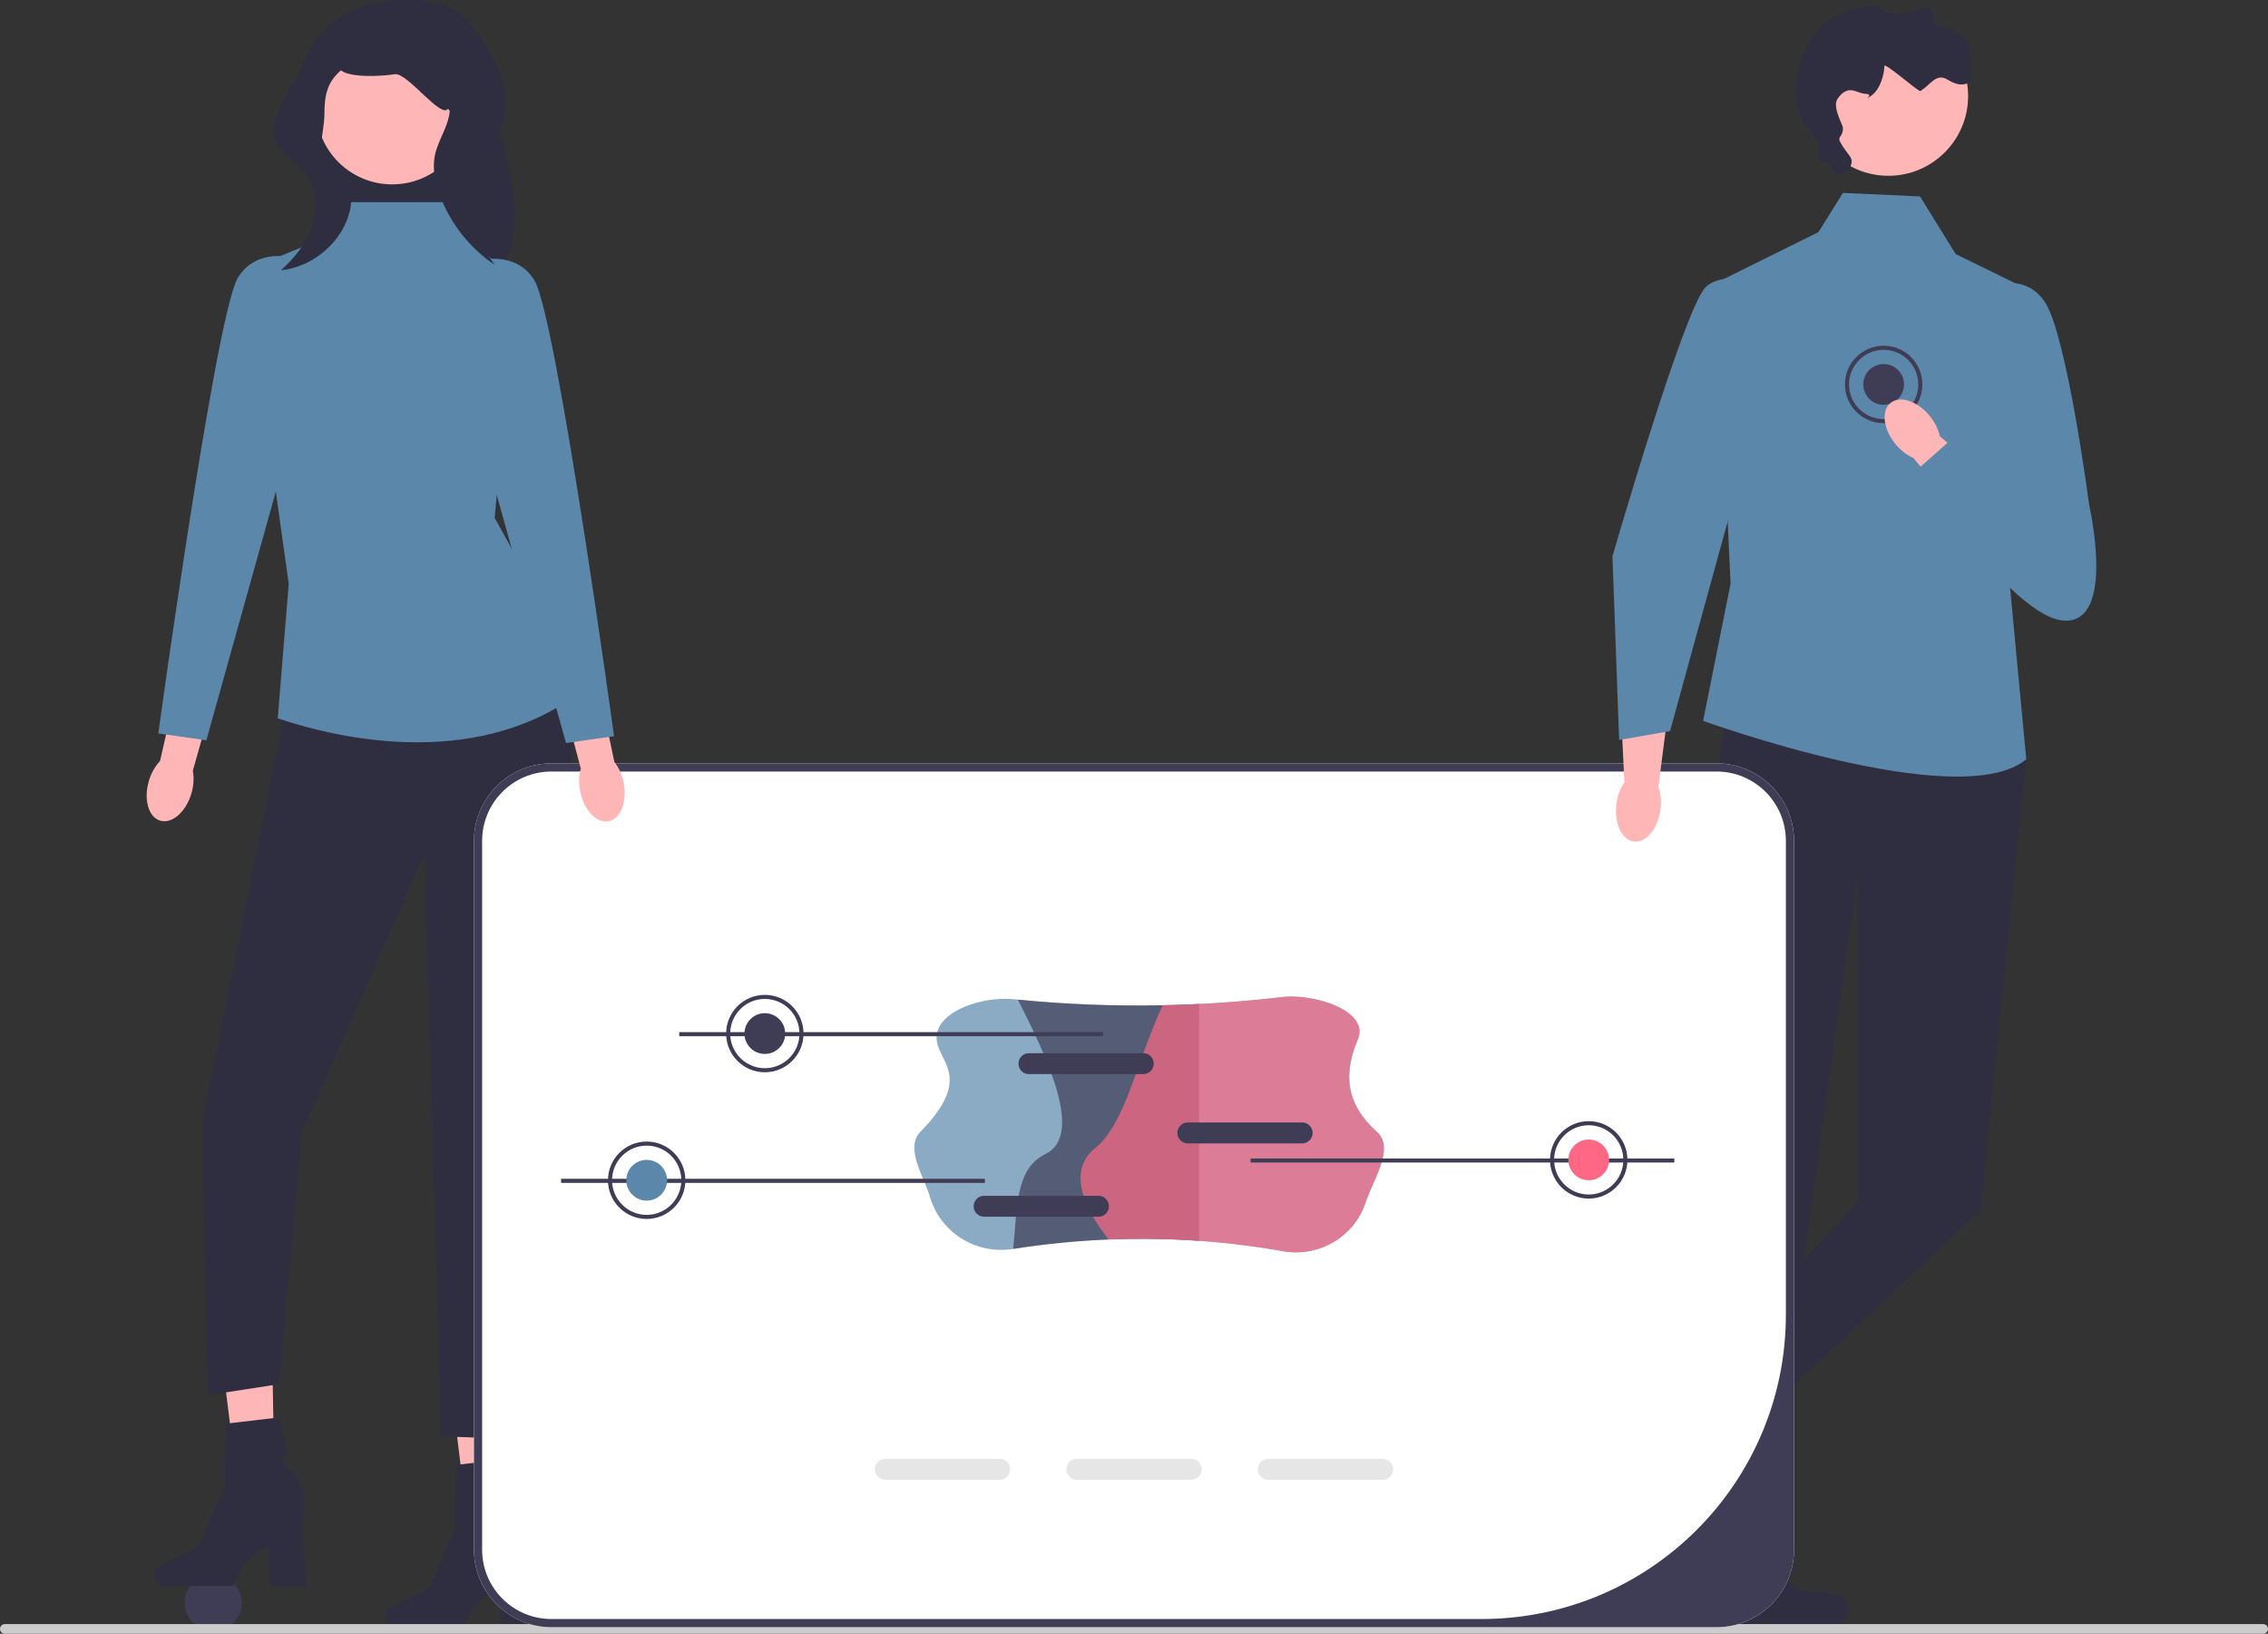 <svg xmlns="http://www.w3.org/2000/svg" width="556.67" height="400.968"><rect width="100%" height="100%" fill="#333333" stroke="none"/><circle cx="52.335" cy="393.349" r="7" fill="#3f3d56"/><path fill="#ffb6b6" d="M36.536 191.666c.586-1.983 1.572-3.669 2.736-4.867l4.393-19.242 9.095 2.359-5.435 19.265c.326 1.638.236 3.59-.35 5.572-1.34 4.53-4.763 7.51-7.645 6.658-2.883-.852-4.134-5.215-2.794-9.745zm87.536 187.093-8.608.203-4.798-38.67 12.703-.301.703 38.768z"/><path fill="#2f2e41" d="M94.54 396.716c0 1.455 1.032 2.633 2.305 2.633h17.085s1.682-6.758 8.537-9.667l.473 9.667h8.813l-1.067-15.544s2.357-8.316-2.54-12.567c-4.896-4.251-.93-3.66-.93-3.66l-1.926-9.62-13.318 1.566-.098 15.102-6.464 14.99-9.48 4.684c-.844.417-1.39 1.366-1.39 2.416z"/><path fill="#ffb6b6" d="m67.466 368.65-8.608.204-4.798-38.671 12.703-.3.703 38.767z"/><path fill="#2f2e41" d="M37.934 386.608c0 1.454 1.032 2.633 2.305 2.633h17.086s1.68-6.758 8.536-9.667l.473 9.667h8.814l-1.068-15.544s2.358-8.316-2.539-12.567c-4.896-4.251-.93-3.66-.93-3.66l-1.927-9.62-13.318 1.566-.098 15.102-6.463 14.99-9.48 4.684c-.844.416-1.39 1.366-1.39 2.416zm83.472-316.111-30.998 5.391c-2.136-5.465-16.473-42.548-17.359-47.9C70.747 14.075 81.12 1.248 95.183.198c13.488-1.006 21.706 1.52 22.854 14.368.402 4.503 4.266 16.566 5.447 20.93 6.516 24.077-.52 29.87-2.078 35.001zm-50.541 78.844-2.021 30.998-19.206 95.354 1.348 66.714 17.52-2.696 5.392-61.323 30.422-69.072 3.945 143.199 18.869.674 13.26-168.168a57.051 57.051 0 0 0-9.554-36.354l-59.975.674z"/><path fill="#5b87aa" d="M109.95 49.607H85.218l-5.592 8.76-19.543 8.087 10.782 76.822-2.695 33.02c15.235 5.17 50.592 13.171 76.165-7.947l-22.93-41.246 5.392-57.953-10.445-9.504-6.402-10.039z"/><path fill="#5b87aa" d="M75.245 64.096s-11.456-4.718-16.847 4.043c-2.933 4.767-8.461 37.473-12.891 66.298-3.71 24.144-6.651 45.565-6.651 45.565l11.793 1.685 13.174-47.16 10.075-36.064 1.347-34.367z"/><circle cx="96.267" cy="26.565" r="18.686" fill="#ffb6b6"/><path fill="#ffb6b6" d="m397.6 376.965 9.292 5.098 24.084-33.41-13.712-7.523-19.663 35.835z"/><path fill="#2f2e41" d="M429.547 394.222c.022.646-.689 2.302-1 2.869a3.597 3.597 0 0 1-4.883 1.423l-28.771-15.79a2.454 2.454 0 0 1-.971-3.33l.657-1.199s.553-4.38 5.918-7.21c0 0 1.735 5.473 10.164 3.017l3.2-2.026 6.954 14.87 6.004 4.326c1.314.947 2.673 1.432 2.728 3.05z"/><path fill="#ffb6b6" d="M416.665 392.75h10.597l5.041-40.876h-15.64l.002 40.877z"/><path fill="#2f2e41" d="M452.973 392.51c.33.556.504 2.35.504 2.996a3.597 3.597 0 0 1-3.597 3.597h-32.82a2.454 2.454 0 0 1-2.454-2.454v-1.366s-1.623-4.107 1.72-9.169c0 0 4.154 3.964 10.361-2.244l1.83-3.316 13.252 9.69 7.344.905c1.607.198 3.032-.03 3.858 1.361zm-28.547-222.648-4.394 30.661-5.714 167.459h20.078l21.702-154.318v81.061l-45.824 49.671 14.529 10.108 61.213-57.443 11.189-110.352-8.76-16.173-64.02-.674z"/><path fill="#5b87aa" d="m471.26 48.205-18.925-.856-6.008 9.617-24.992 12.383 3.428 73.873-6.739 33.694s63.138 22.91 79.311 9.433l-4.51-47.844 3.51-68.156-16.314-7.992-8.76-14.152z"/><circle cx="463.492" cy="23.571" r="19.572" fill="#ffb6b6"/><path fill="#2f2e41" d="M448.021 39.561c1.422.139 1.502 2.89 2.853 3.303 1.235.378 3.391-1.242 3.603-3.003.17-1.403-1.019-1.875-2.702-4.804-.99-1.722.617-1.26.56-3.708-.017-.729-2.7-5.16-1.31-7.102.459-.643 1.11-1.554 2.251-1.952 1.717-.6 2.64.627 4.805.75 2.07.12-1.339 2.08 1.06.542 2.453-1.57 3.384-5.652 3.37-7.412-.015-1.811-.418 1.603 0 0 .21-.809 8.422 6.418 8.824 6.174 2.586-1.57 3.886-4.516 6.675-2.805 3.026 1.857 4.396 1.116 5.39.674.818-.364.145-7.307-.096-8.433-.662-3.098-4.089-4.546-4.354-4.654-1.772-.72-2.421-.194-3.453-1.051-1.466-1.217-.633-2.672-1.802-3.904-1.288-1.357-2.8 1.128-8.36 1.173-3.574.03-3.717-2.034-5.603-1.923-1.564.092-6.756.397-11.41 4.053-5.04 3.958-6.372 9.427-6.757 11.11-.898 3.934-1.265 10.947 2.102 14.714.808.904 2.043 1.86 2.553 3.754.574 2.136-.09 4.292.75 4.654.353.152.53-.201 1.051-.15z"/><path fill="#ccc" d="M0 399.778c0 .66.53 1.19 1.19 1.19h554.29c.66 0 1.19-.53 1.19-1.19 0-.66-.53-1.19-1.19-1.19H1.19c-.66 0-1.19.53-1.19 1.19z"/><path fill="#fff" d="M421.315 187.35h-285.96c-10.49 0-19.02 8.53-19.02 19.02v173.96c0 10.49 8.53 19.02 19.02 19.02h285.96c10.49 0 19.02-8.53 19.02-19.02V206.37c0-10.49-8.53-19.02-19.02-19.02z"/><path fill="#3f3d56" d="M421.315 187.35h-285.96c-10.49 0-19.02 8.53-19.02 19.02v173.96c0 10.49 8.53 19.02 19.02 19.02h285.96c10.49 0 19.02-8.53 19.02-19.02V206.37c0-10.49-8.53-19.02-19.02-19.02zm17.02 135.303c0 41.254-33.443 74.696-74.696 74.696H135.355c-9.4 0-17.02-7.62-17.02-17.02V206.37c0-9.4 7.62-17.02 17.02-17.02h285.96c9.4 0 17.02 7.62 17.02 17.02v116.284z"/><path fill="#ffb6b6" d="M142.395 194.22c-.402-2.028-.312-3.979.163-5.58l-5.046-19.081 9.15-2.136 4.134 19.586c1.05 1.3 1.876 3.069 2.277 5.097.918 4.634-.729 8.864-3.677 9.448-2.95.583-6.083-2.7-7-7.333z"/><path fill="#5b87aa" d="M114.33 64.77s11.456-4.718 16.847 4.043c5.391 8.76 19.543 111.863 19.543 111.863l-11.793 1.685-23.249-83.224-1.348-34.367z"/><path fill="#ffb6b6" d="M396.743 197.26c.276-2.065.993-3.898 1.963-5.272l-2.202-44.703 16.736-2.235-6.196 48.052c.574 1.58.784 3.537.507 5.602-.631 4.719-3.563 8.221-6.548 7.822-2.984-.399-4.892-4.547-4.26-9.266z"/><path fill="#5b87aa" d="M439.69 71.129s-15.86-5.99-21.136-.56c-5.274 5.429-22.784 65.952-22.784 65.952l1.64 45.076 12.494-2.156L439.69 71.129z"/><path fill="#e6e6e6" d="M245.365 358.036h-28.06a2.565 2.565 0 0 0 0 5.13h28.06a2.565 2.565 0 0 0 0-5.13zm47 0h-28.06a2.565 2.565 0 0 0 0 5.13h28.06a2.565 2.565 0 0 0 0-5.13zm47 0h-28.06a2.565 2.565 0 0 0 0 5.13h28.06a2.565 2.565 0 0 0 0-5.13z"/><g fill="#3f3d56"><path d="M452.835 94.35c0-5.239 4.262-9.5 9.5-9.5s9.5 4.261 9.5 9.5-4.262 9.5-9.5 9.5-9.5-4.262-9.5-9.5zm1 0c0 4.686 3.813 8.5 8.5 8.5 4.687 0 8.5-3.814 8.5-8.5s-3.813-8.5-8.5-8.5c-4.687 0-8.5 3.813-8.5 8.5z"/><circle cx="462.335" cy="94.349" r="5"/></g><path fill="#ffb6b6" d="M473.644 102.078c1.309 1.6 2.147 3.364 2.482 5.001l33.911 28.692-9.81 13.696-30.603-37.074c-1.538-.653-3.1-1.825-4.408-3.426-2.99-3.658-3.526-8.165-1.199-10.067 2.328-1.903 6.638-.48 9.627 3.178z"/><path fill="#5b87aa" d="M487.096 70.78s9.435-4.717 14.826 3.37c5.39 8.086 10.877 49.892 10.877 49.892s6.644 28.951-6.16 28.277c-12.804-.673-36.304-36.835-36.304-36.835l9-8 1.023-9.749 6.738-26.955z"/><path fill="#2f2e41" d="M93.977 3.173c-7.6 1.337-14.966 5.452-18.91 12.086-3.942 6.634-11.167 15.877-5.93 21.545 1.811 1.959 4.118 3.442 5.746 5.554 2.772 3.595 3.172 8.646 1.79 12.97s-4.346 7.989-7.736 11.006c7.257-.748 13.88-5.905 16.387-12.757 1.16-3.17 1.396-6.974-.588-9.706-1.044-1.436-2.582-2.418-3.907-3.6-3.42-3.046-1.224-7.648-1.203-12.228s.596-7.766 4.043-10.782c2.373 1.897 10.243 1.44 13.243.952 2.999-.486 11.386 11.033 13.038 8.482 3.234 4.157 1.021-4.408.414.823-.434 3.742-2.892 6.97-3.632 10.665-.645 3.214.06 6.56 1.192 9.636 2.555 6.941 7.344 13.04 13.482 17.166-3.544-5.013-7.238-10.49-7.122-16.627.087-4.552 7.785-13.948 9.144-18.293 2.599-8.316-2.554-17.53-8.087-24.26-4.859-5.91-14.252-4.083-21.7-2.334"/><path fill="#5b87aa" d="M337.93 277.751c4.544 3.988-.96 11.87-2.736 17.325-2.765 8.5-11.492 13.556-20.294 12a198.987 198.987 0 0 0-20.58-2.545c-7.36-.52-14.76-.63-22.22-.33-7.75.31-15.55 1.08-23.42 2.31l-.133.02c-9.031 1.406-17.687-4.019-20.297-12.779-1.51-5.07-6.206-12.023-2.32-16.001 11.99-12.278 5.618-16.382 4.208-21.332-2.211-7.76 10.651-12.007 18.678-11.189l1.003.101c11.85 1.17 23.7 1.63 35.55 1.38 2.98-.05 5.97-.16 8.95-.31 6.76-.333 13.515-.896 20.272-1.692 7.851-.924 21.628 3.232 18.638 10.55-3.08 7.541-3.42 15.367 4.7 22.492z" opacity=".7"/><path fill="#3f3d56" d="M294.32 246.401v58.13c-7.36-.52-14.76-.63-22.22-.33-7.75.31-15.55 1.08-23.42 2.31 1.05-9.73.38-19.63 7.89-23.26 9.29-4.5 1.04-22.67-6.75-37.92 11.85 1.17 23.7 1.63 35.55 1.38 2.98-.05 5.97-.16 8.95-.31z" opacity=".7"/><path fill="#ff6884" d="M337.93 277.751c4.458 4.084-.96 11.87-2.736 17.325-2.765 8.5-11.492 13.556-20.294 12a198.987 198.987 0 0 0-20.58-2.545c-7.36-.52-14.76-.63-22.22-.33-6.98-9.01-9.65-17.28-3.23-22.49 7.27-5.89 9.8-20.37 16.5-35 2.98-.05 5.97-.16 8.95-.31a298.826 298.826 0 0 0 20.27-1.692c7.852-.924 21.966 3.379 18.64 10.55-3.298 7.109-3.708 14.792 4.7 22.492z" opacity=".7"/><path fill="#3f3d56" d="M269.61 293.485h-28.06a2.565 2.565 0 0 0 0 5.13h28.06a2.565 2.565 0 0 0 0-5.13zm50-18h-28.06a2.565 2.565 0 0 0 0 5.13h28.06a2.565 2.565 0 0 0 0-5.13zm-39-17h-28.06a2.565 2.565 0 0 0 0 5.13h28.06a2.565 2.565 0 0 0 0-5.13zm-142.894 30.826h104.009v1H137.716z"/><path fill="#3f3d56" d="M158.725 299.164c-5.238 0-9.5-4.261-9.5-9.5s4.262-9.5 9.5-9.5 9.5 4.262 9.5 9.5-4.261 9.5-9.5 9.5zm0-18c-4.687 0-8.5 3.814-8.5 8.5s3.813 8.5 8.5 8.5 8.5-3.813 8.5-8.5-3.813-8.5-8.5-8.5z"/><circle cx="158.725" cy="289.664" r="5" fill="#5b87aa"/><path fill="#3f3d56" d="M306.945 284.311h104.009v1H306.945z"/><path fill="#3f3d56" d="M380.445 284.664c0-5.238 4.261-9.5 9.5-9.5 5.238 0 9.5 4.262 9.5 9.5 0 5.239-4.262 9.5-9.5 9.5-5.239 0-9.5-4.261-9.5-9.5zm1 0c0 4.687 3.813 8.5 8.5 8.5 4.687 0 8.5-3.813 8.5-8.5 0-4.686-3.813-8.5-8.5-8.5-4.687 0-8.5 3.814-8.5 8.5z"/><circle cx="389.945" cy="284.664" r="5" fill="#ff6884"/><g fill="#3f3d56"><path d="M166.716 253.311h104.009v1H166.716z"/><path d="M187.725 263.164c-5.238 0-9.5-4.261-9.5-9.5s4.262-9.5 9.5-9.5 9.5 4.262 9.5 9.5-4.261 9.5-9.5 9.5zm0-18c-4.687 0-8.5 3.814-8.5 8.5s3.813 8.5 8.5 8.5 8.5-3.813 8.5-8.5-3.813-8.5-8.5-8.5z"/><circle cx="187.725" cy="253.664" r="5"/></g></svg>